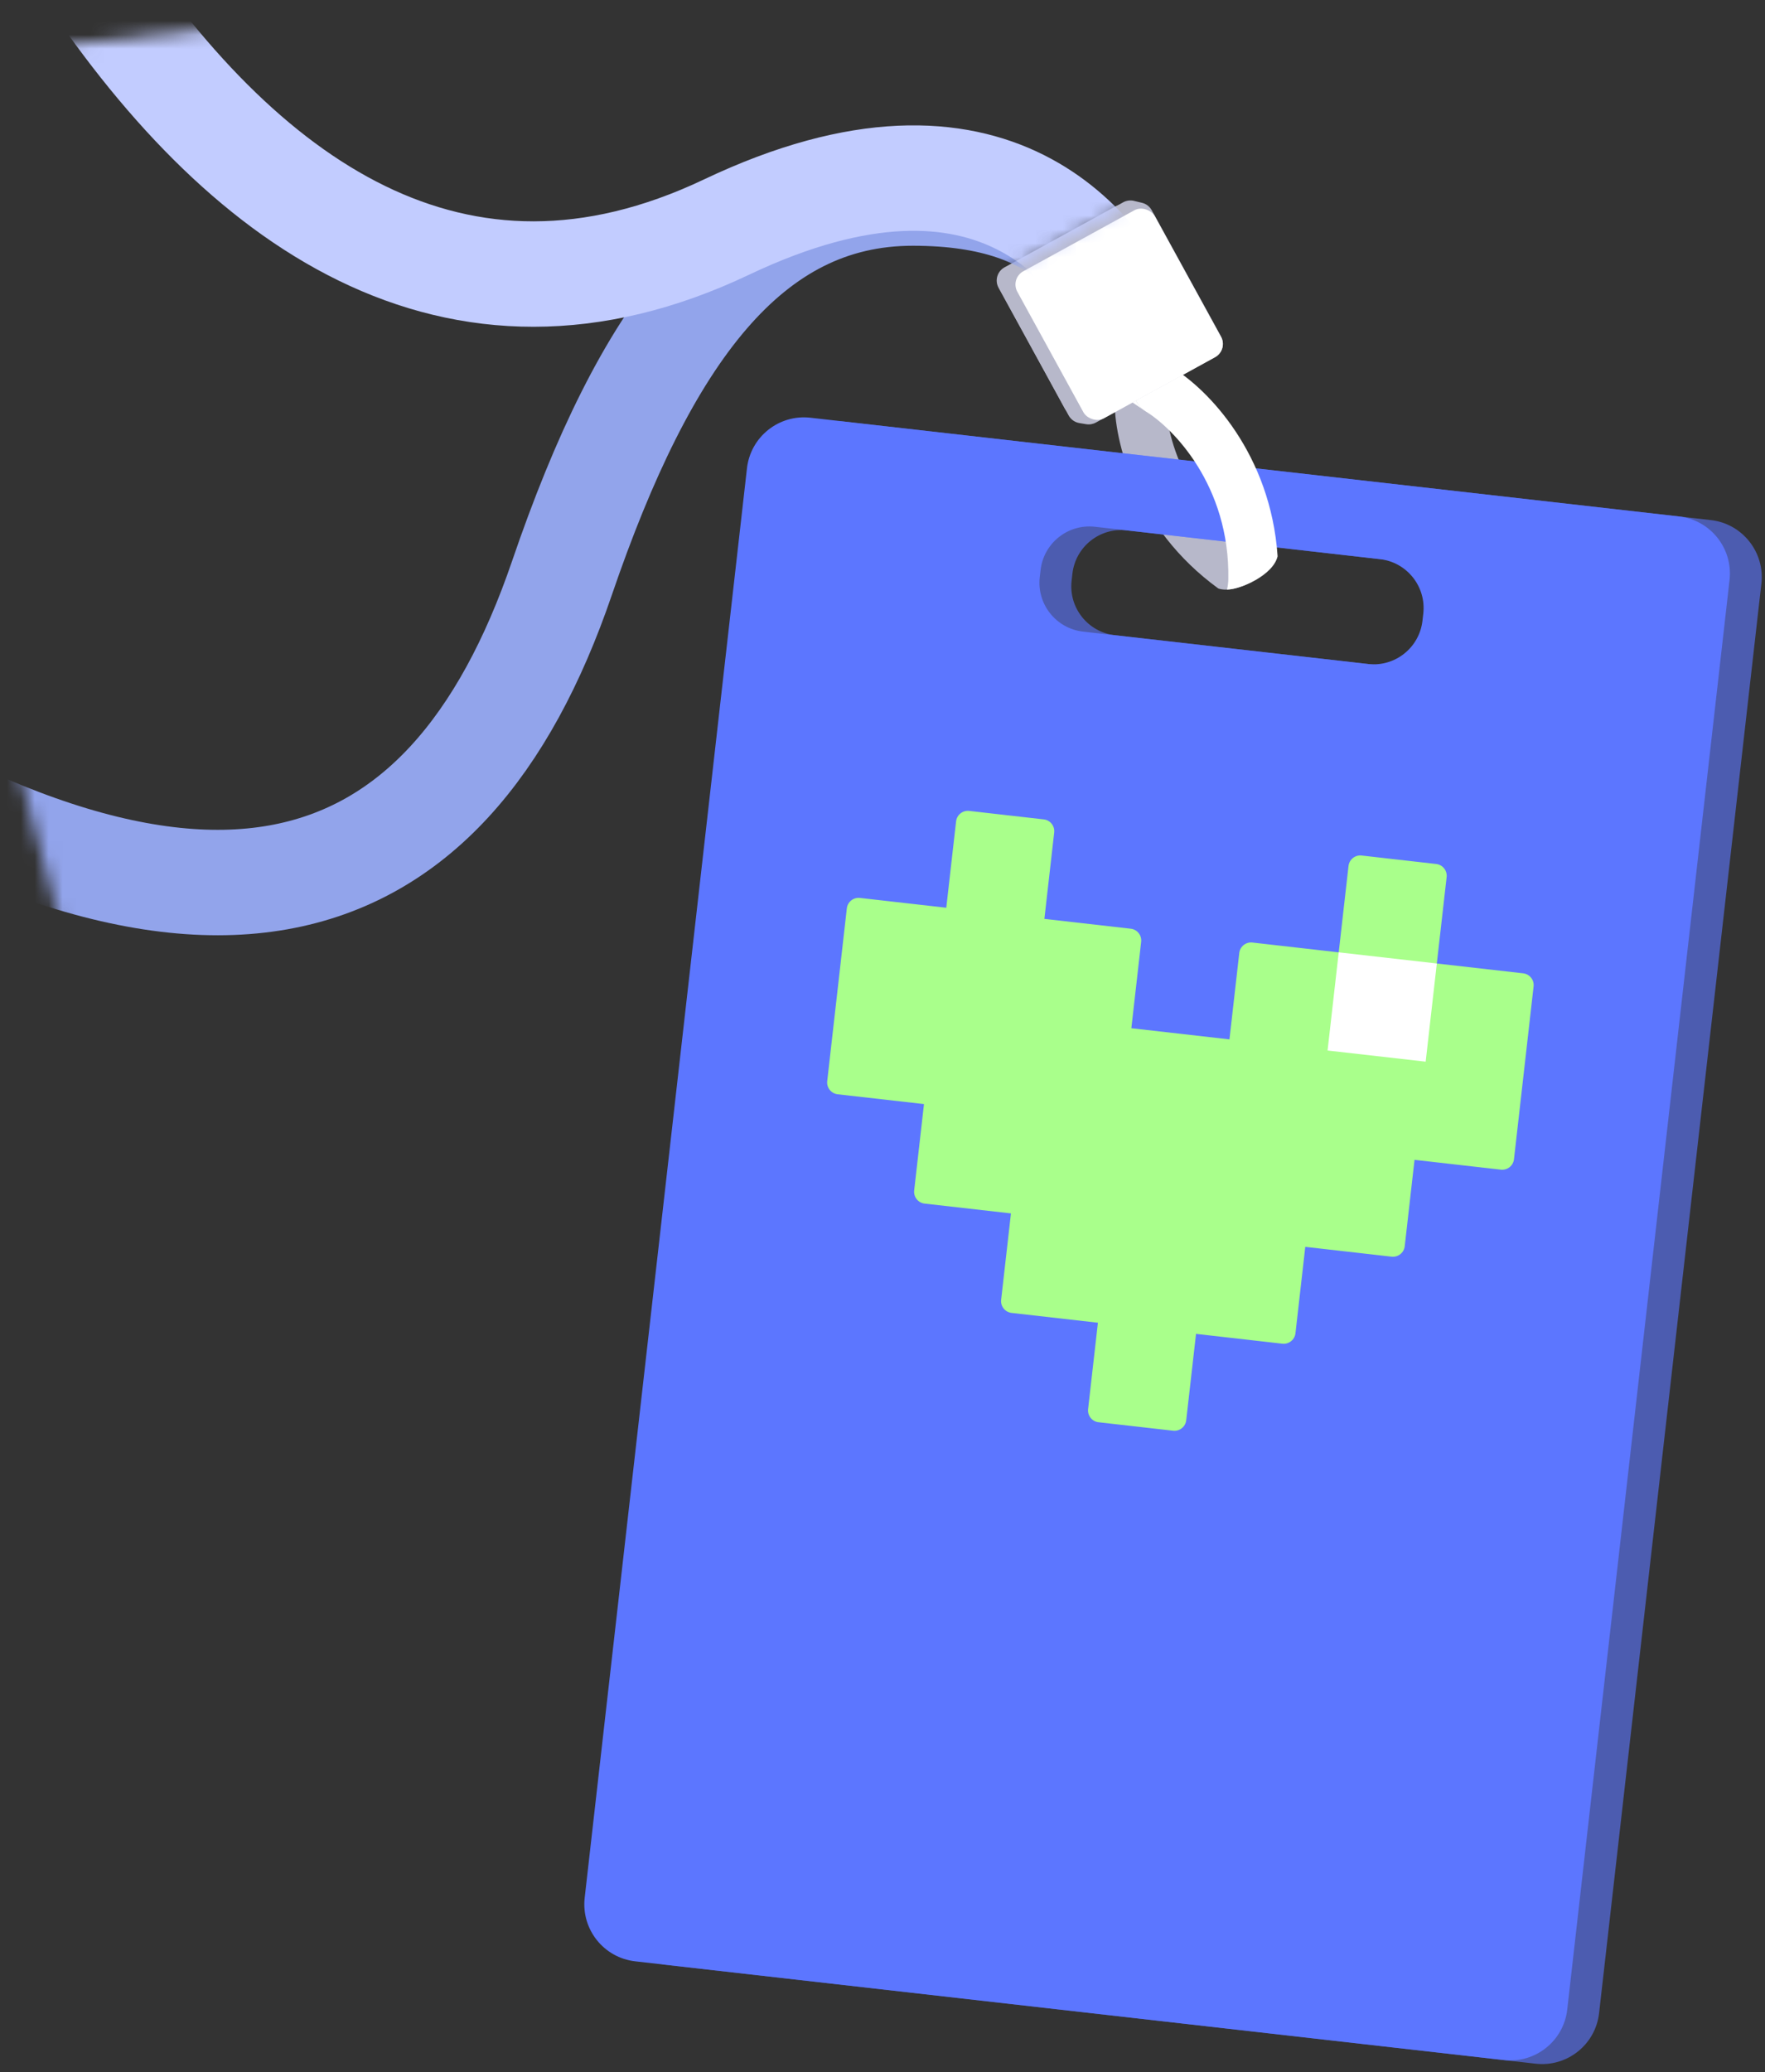 <?xml version="1.0" encoding="UTF-8"?> <svg xmlns="http://www.w3.org/2000/svg" width="127" height="149" viewBox="0 0 127 149" fill="none"><rect x="0" y="0" width="127" height="149" fill="#333333" stroke="none"/><path fill-rule="evenodd" clip-rule="evenodd" d="M80.203 28.696C80.22 27.679 81.058 26.869 82.075 26.886C83.092 26.903 83.902 27.741 83.885 28.758C83.847 30.98 85.158 36.705 90.95 40.193C91.131 40.302 91.391 40.396 91.519 40.55C91.371 41.222 88.985 42.772 87.663 42.318C81.688 37.974 80.152 31.695 80.203 28.696Z" fill="#B7B8CA"></path><path fill-rule="evenodd" clip-rule="evenodd" d="M60.606 30.3C58.341 30.043 56.296 31.67 56.039 33.935L44.362 136.732C44.104 138.997 45.732 141.042 47.997 141.299L110.495 148.399C112.76 148.656 114.805 147.029 115.062 144.763L126.74 41.967C126.997 39.702 125.369 37.657 123.104 37.399L60.606 30.3ZM81.079 38.138C79.138 37.917 77.385 39.312 77.165 41.254L77.107 41.762C76.886 43.704 78.281 45.457 80.223 45.677L100.73 48.007C102.672 48.227 104.424 46.832 104.645 44.891L104.703 44.382C104.923 42.44 103.528 40.688 101.587 40.467L81.079 38.138Z" fill="#5C76FF" fill-opacity="0.61"></path><path fill-rule="evenodd" clip-rule="evenodd" d="M58.315 30.038C56.05 29.781 54.005 31.409 53.748 33.674L42.071 136.47C41.813 138.736 43.441 140.78 45.706 141.038L108.204 148.137C110.469 148.395 112.514 146.767 112.771 144.502L124.449 41.705C124.706 39.44 123.078 37.395 120.813 37.138L58.315 30.038ZM78.788 37.88C76.847 37.659 75.094 39.054 74.874 40.996L74.816 41.505C74.595 43.446 75.99 45.199 77.932 45.419L98.439 47.749C100.381 47.969 102.133 46.574 102.354 44.633L102.412 44.124C102.632 42.183 101.237 40.43 99.296 40.209L78.788 37.88Z" fill="#5C76FF"></path><path d="M68.795 59.063C68.848 58.595 69.27 58.259 69.738 58.312L75.103 58.922C75.571 58.975 75.907 59.397 75.854 59.865L75.148 66.077L81.361 66.783C81.829 66.836 82.165 67.258 82.112 67.726L81.406 73.939L88.465 74.741L89.171 68.528C89.224 68.061 89.647 67.724 90.115 67.777L96.327 68.483L97.032 62.271C97.086 61.803 97.508 61.467 97.976 61.52L103.341 62.129C103.809 62.182 104.145 62.605 104.092 63.073L103.386 69.285L109.599 69.991C110.066 70.044 110.403 70.466 110.349 70.934L109.644 77.146L108.938 83.359C108.885 83.827 108.463 84.163 107.995 84.11L101.782 83.404L101.077 89.616C101.024 90.084 100.601 90.42 100.133 90.367L93.921 89.661L93.215 95.874C93.162 96.342 92.74 96.678 92.272 96.625L86.06 95.919L85.354 102.131C85.301 102.599 84.879 102.935 84.411 102.882L79.045 102.273C78.578 102.22 78.241 101.797 78.294 101.329L79 95.117L72.788 94.411C72.32 94.358 71.984 93.936 72.037 93.468L72.743 87.256L66.53 86.55C66.063 86.497 65.726 86.074 65.779 85.607L66.485 79.394L60.273 78.689C59.805 78.635 59.469 78.213 59.522 77.745L60.228 71.533L60.933 65.321C60.986 64.853 61.409 64.517 61.877 64.57L68.089 65.275L68.795 59.063Z" fill="#A9FF8B"></path><path d="M96.327 68.482L103.386 69.284L102.584 76.344L95.525 75.542L96.327 68.482Z" fill="white"></path><path fill-rule="evenodd" clip-rule="evenodd" d="M84.357 26.442C83.486 25.916 82.354 26.196 81.829 27.066C81.337 27.88 81.549 28.923 82.291 29.485C82.343 29.524 82.396 29.56 82.453 29.594C84.355 30.743 88.507 34.897 88.383 41.656C88.379 41.868 88.347 42.187 88.287 42.395C89.249 42.395 91.612 41.363 91.93 40.002C91.426 32.632 86.924 27.993 84.357 26.442Z" fill="white"></path><path d="M82.291 29.485C81.549 28.923 81.337 27.88 81.829 27.066L80.587 28.33L82.291 29.485Z" fill="white"></path><rect x="71.33" y="19.746" width="11.289" height="12.06" rx="1.083" transform="rotate(-28.76 71.33 19.746)" fill="#B7B8CA"></rect><path d="M78.154 30.504L77.664 30.422C77.336 30.367 77.052 30.164 76.892 29.873L71.917 20.76C71.632 20.239 71.82 19.586 72.338 19.296L80.808 14.553C81.046 14.42 81.325 14.381 81.59 14.444L82.174 14.584C82.471 14.655 82.724 14.849 82.871 15.116L87.86 24.202C88.148 24.726 87.957 25.385 87.432 25.673L78.855 30.385C78.641 30.502 78.394 30.544 78.154 30.504Z" fill="#B7B8CA"></path><rect x="72.679" y="20.029" width="11.289" height="12.06" rx="1.083" transform="rotate(-28.76 72.679 20.029)" fill="white"></rect><mask id="mask0_5655_11612" style="mask-type:alpha" maskUnits="userSpaceOnUse" x="0" y="0" width="89" height="75"><path fill-rule="evenodd" clip-rule="evenodd" d="M72.526 19.538L81.025 14.836L88.514 0.032L33.752 0L0.978 3.632L0 23.711V50.297L5.286 70.033L41.961 74.349C42.601 71.691 43.246 68.96 43.885 66.257C45.609 58.958 47.284 51.868 48.658 46.997L53.855 27.198L72.526 19.538Z" fill="#D9D9D9"></path></mask><g mask="url(#mask0_5655_11612)"><path d="M81.557 23.686C79.69 20.128 77.554 13.881 65.677 13.881C53.799 13.881 46.388 24.151 40.432 41.575C32.203 65.647 14.394 72.588 -20.201 48.483" stroke="#92A4EB" stroke-width="7.582" stroke-linecap="round"></path><path d="M81.716 23.561C79.34 18.396 71.771 7.073 52.275 16.33C32.778 25.588 17.33 14.729 5.688 -3.084" stroke="#C2CCFF" stroke-width="7.582" stroke-linecap="round"></path></g></svg> 
